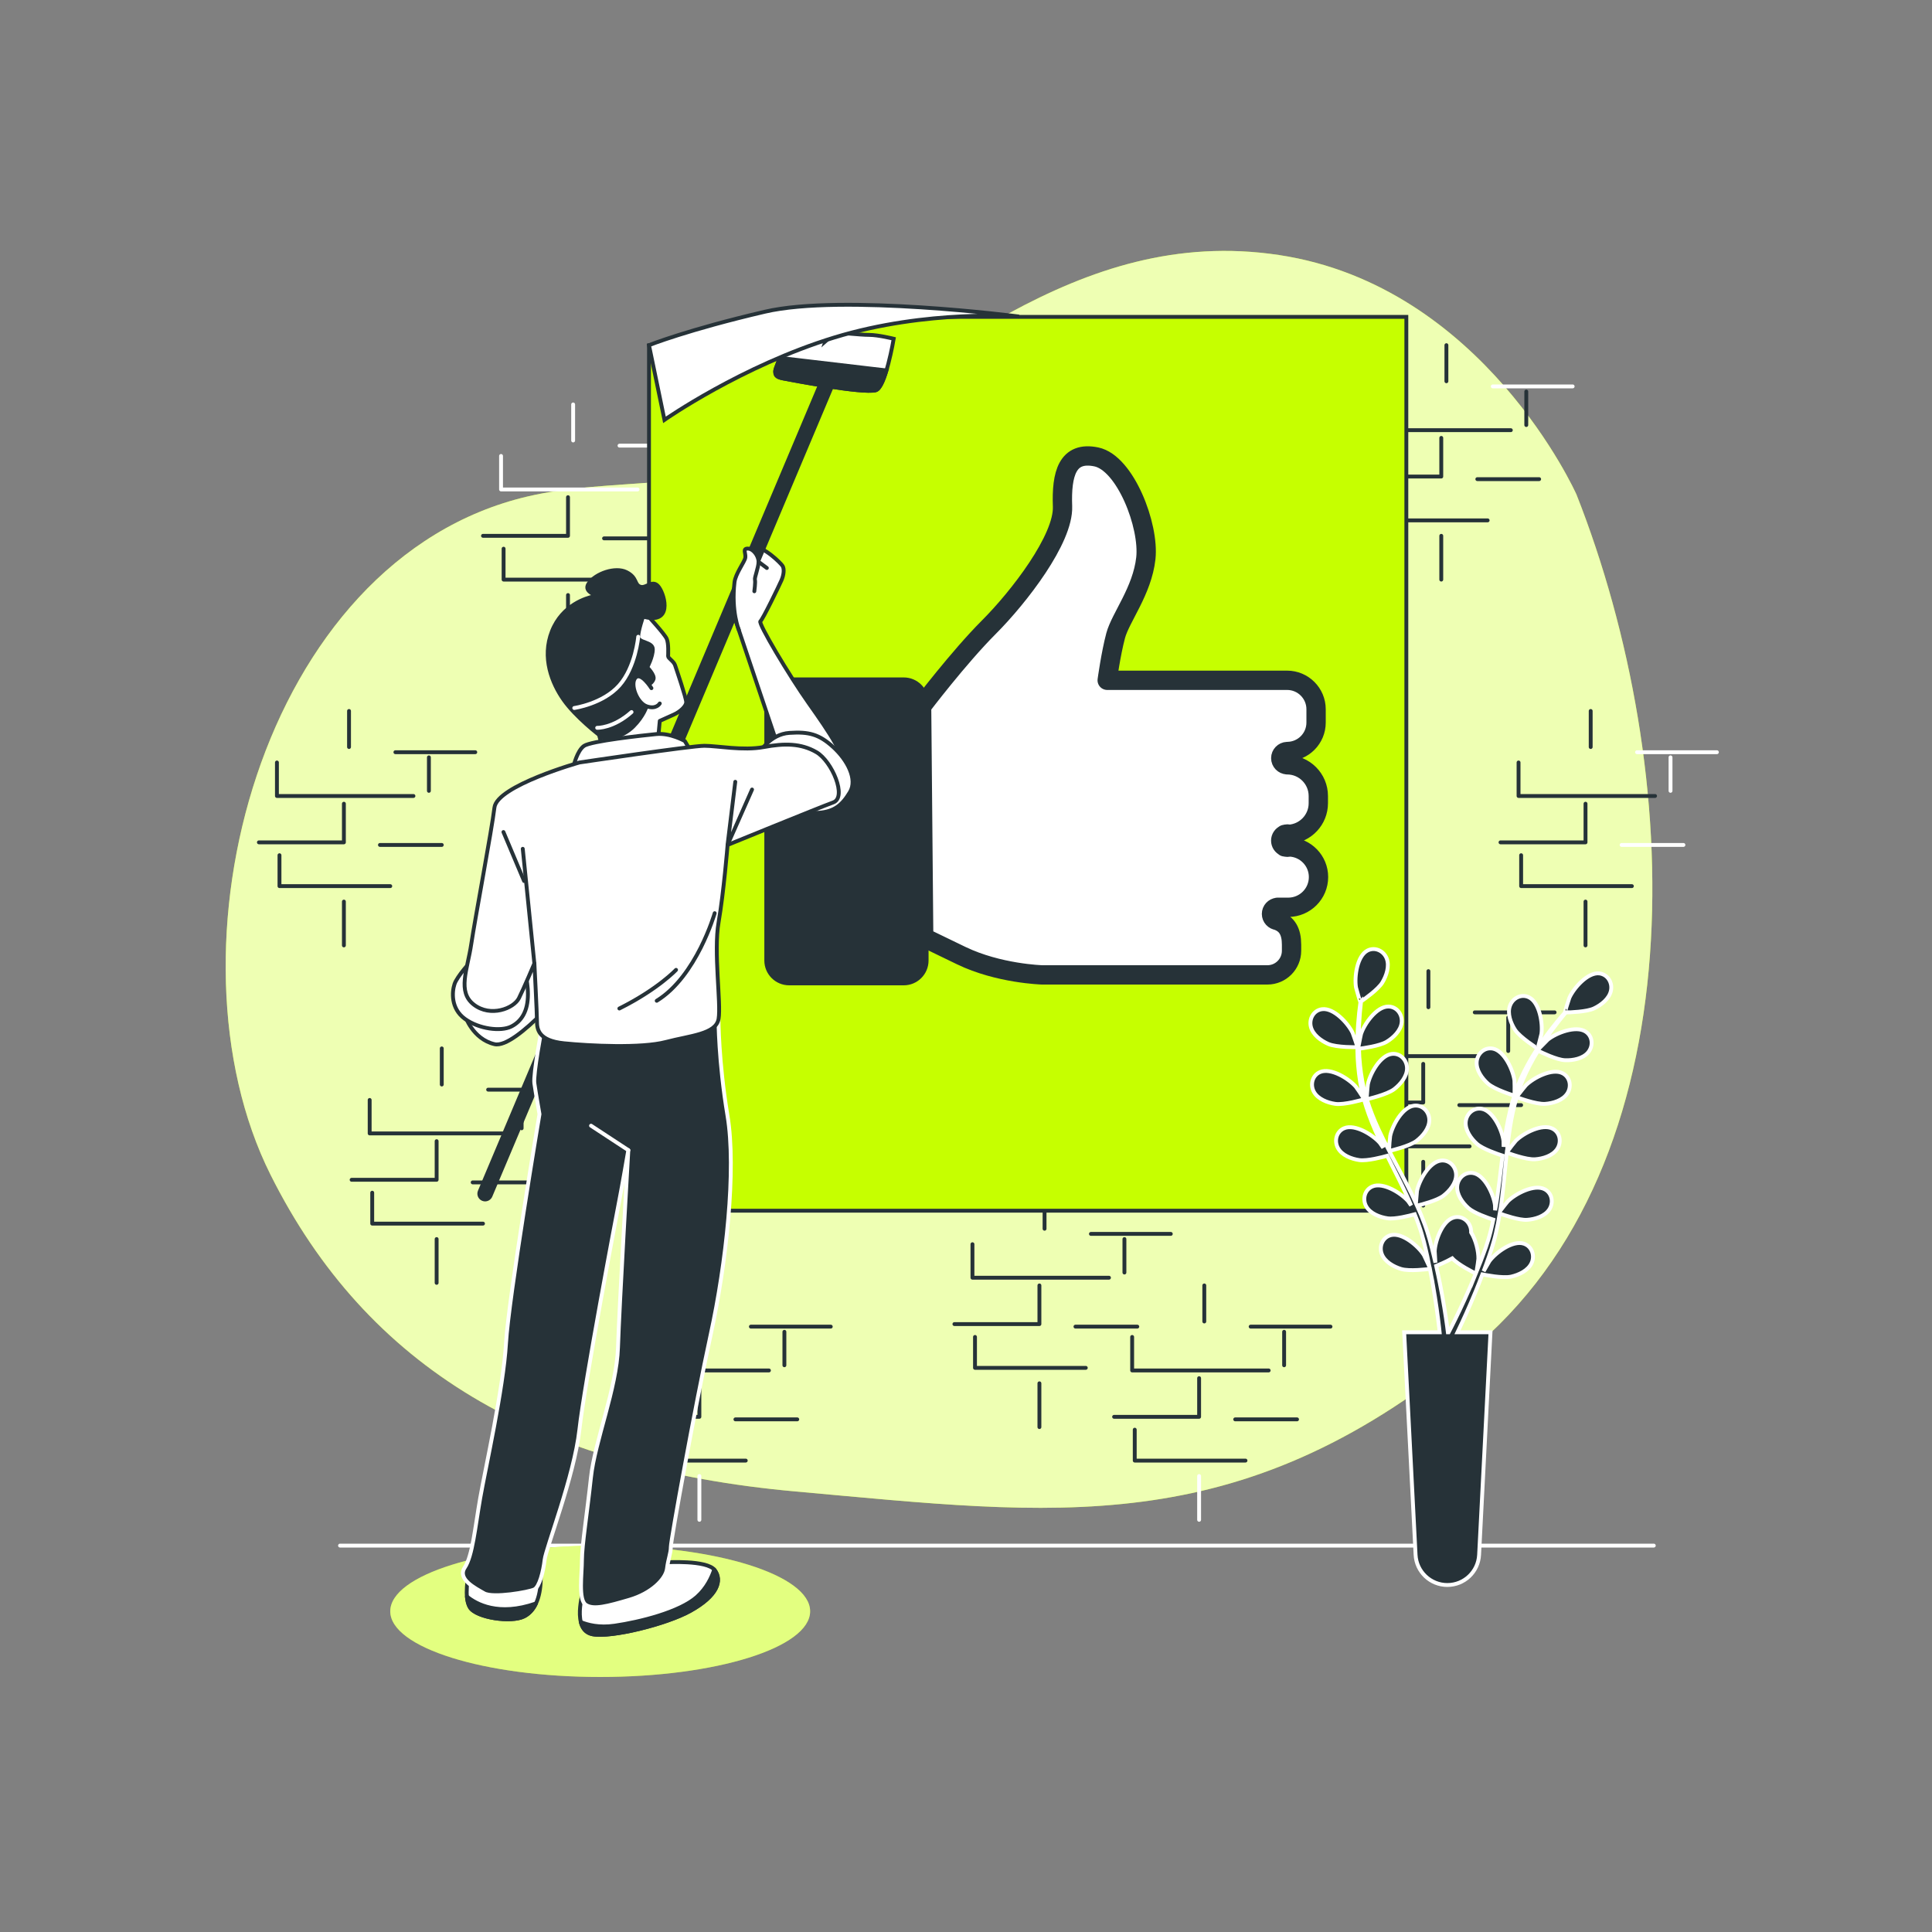 <?xml version="1.0" encoding="utf-8"?>
<!-- Generator: Adobe Illustrator 25.0.0, SVG Export Plug-In . SVG Version: 6.00 Build 0)  -->
<svg version="1.1" xmlns="http://www.w3.org/2000/svg" xmlns:xlink="http://www.w3.org/1999/xlink" x="0px" y="0px"
	 viewBox="0 0 500 500" style="enable-background:new 0 0 500 500;" xml:space="preserve">
<rect x="0" y="0" width="500" height="500" fill="#808080" stroke="none"/>
<g id="Background_Simple">
	<g>
		<path style="fill:#C6FF00;" d="M408,128c0,0-24-54-77-62c-53-8-90,31-129,51c-20.42,10.47-43.75,6.41-65.43,11.48
			C67.24,144.69,41.12,246.24,70,304c25,50,69,76,136,82c67,6,114,13,174-36S436,199,408,128z"/>
		<path style="opacity:0.7;fill:#FFFFFF;" d="M408,128c0,0-24-54-77-62c-53-8-90,31-129,51c-20.42,10.47-43.75,6.41-65.43,11.48
			C67.24,144.69,41.12,246.24,70,304c25,50,69,76,136,82c67,6,114,13,174-36S436,199,408,128z"/>
	</g>
</g>
<g id="Wall">
	<g>
		<polyline style="fill:none;stroke:#263238;stroke-linecap:round;stroke-linejoin:round;stroke-miterlimit:10;" points="
			393,197.33 393,206 428.33,206 		"/>
		<polyline style="fill:none;stroke:#263238;stroke-linecap:round;stroke-linejoin:round;stroke-miterlimit:10;" points="
			410.33,208 410.33,218 388.33,218 		"/>
		<polyline style="fill:none;stroke:#263238;stroke-linecap:round;stroke-linejoin:round;stroke-miterlimit:10;" points="
			393.67,221.33 393.67,229.33 422.33,229.33 		"/>
		
			<line style="fill:none;stroke:#FFFFFF;stroke-linecap:round;stroke-linejoin:round;stroke-miterlimit:10;" x1="419.67" y1="218.67" x2="435.67" y2="218.67"/>
		
			<line style="fill:none;stroke:#263238;stroke-linecap:round;stroke-linejoin:round;stroke-miterlimit:10;" x1="410.33" y1="233.33" x2="410.33" y2="244.67"/>
		
			<line style="fill:none;stroke:#FFFFFF;stroke-linecap:round;stroke-linejoin:round;stroke-miterlimit:10;" x1="432.33" y1="204.67" x2="432.33" y2="196"/>
		
			<line style="fill:none;stroke:#263238;stroke-linecap:round;stroke-linejoin:round;stroke-miterlimit:10;" x1="411.67" y1="193.33" x2="411.67" y2="184"/>
		
			<line style="fill:none;stroke:#FFFFFF;stroke-linecap:round;stroke-linejoin:round;stroke-miterlimit:10;" x1="423.67" y1="194.67" x2="444.33" y2="194.67"/>
		<polyline style="fill:none;stroke:#263238;stroke-linecap:round;stroke-linejoin:round;stroke-miterlimit:10;" points="
			355.67,102.67 355.67,111.33 391,111.33 		"/>
		<polyline style="fill:none;stroke:#263238;stroke-linecap:round;stroke-linejoin:round;stroke-miterlimit:10;" points="
			373,113.33 373,123.33 351,123.33 		"/>
		<polyline style="fill:none;stroke:#263238;stroke-linecap:round;stroke-linejoin:round;stroke-miterlimit:10;" points="
			356.33,126.67 356.33,134.67 385,134.67 		"/>
		
			<line style="fill:none;stroke:#263238;stroke-linecap:round;stroke-linejoin:round;stroke-miterlimit:10;" x1="382.33" y1="124" x2="398.33" y2="124"/>
		
			<line style="fill:none;stroke:#263238;stroke-linecap:round;stroke-linejoin:round;stroke-miterlimit:10;" x1="373" y1="138.67" x2="373" y2="150"/>
		
			<line style="fill:none;stroke:#263238;stroke-linecap:round;stroke-linejoin:round;stroke-miterlimit:10;" x1="395" y1="110" x2="395" y2="101.33"/>
		
			<line style="fill:none;stroke:#263238;stroke-linecap:round;stroke-linejoin:round;stroke-miterlimit:10;" x1="374.33" y1="98.67" x2="374.33" y2="89.33"/>
		
			<line style="fill:none;stroke:#FFFFFF;stroke-linecap:round;stroke-linejoin:round;stroke-miterlimit:10;" x1="386.33" y1="100" x2="407" y2="100"/>
		<polyline style="fill:none;stroke:#263238;stroke-linecap:round;stroke-linejoin:round;stroke-miterlimit:10;" points="
			251.67,322 251.67,330.67 287,330.67 		"/>
		<polyline style="fill:none;stroke:#263238;stroke-linecap:round;stroke-linejoin:round;stroke-miterlimit:10;" points="
			269,332.67 269,342.67 247,342.67 		"/>
		<polyline style="fill:none;stroke:#263238;stroke-linecap:round;stroke-linejoin:round;stroke-miterlimit:10;" points="
			252.33,346 252.33,354 281,354 		"/>
		
			<line style="fill:none;stroke:#263238;stroke-linecap:round;stroke-linejoin:round;stroke-miterlimit:10;" x1="278.33" y1="343.33" x2="294.33" y2="343.33"/>
		
			<line style="fill:none;stroke:#263238;stroke-linecap:round;stroke-linejoin:round;stroke-miterlimit:10;" x1="269" y1="358" x2="269" y2="369.33"/>
		
			<line style="fill:none;stroke:#263238;stroke-linecap:round;stroke-linejoin:round;stroke-miterlimit:10;" x1="291" y1="329.33" x2="291" y2="320.67"/>
		
			<line style="fill:none;stroke:#263238;stroke-linecap:round;stroke-linejoin:round;stroke-miterlimit:10;" x1="270.33" y1="318" x2="270.33" y2="308.67"/>
		
			<line style="fill:none;stroke:#263238;stroke-linecap:round;stroke-linejoin:round;stroke-miterlimit:10;" x1="282.33" y1="319.33" x2="303" y2="319.33"/>
		<polyline style="fill:none;stroke:#263238;stroke-linecap:round;stroke-linejoin:round;stroke-miterlimit:10;" points="
			95.67,284.67 95.67,293.33 131,293.33 		"/>
		<polyline style="fill:none;stroke:#263238;stroke-linecap:round;stroke-linejoin:round;stroke-miterlimit:10;" points="
			113,295.33 113,305.33 91,305.33 		"/>
		<polyline style="fill:none;stroke:#263238;stroke-linecap:round;stroke-linejoin:round;stroke-miterlimit:10;" points="
			96.33,308.67 96.33,316.67 125,316.67 		"/>
		
			<line style="fill:none;stroke:#263238;stroke-linecap:round;stroke-linejoin:round;stroke-miterlimit:10;" x1="122.33" y1="306" x2="138.33" y2="306"/>
		
			<line style="fill:none;stroke:#263238;stroke-linecap:round;stroke-linejoin:round;stroke-miterlimit:10;" x1="113" y1="320.67" x2="113" y2="332"/>
		
			<line style="fill:none;stroke:#263238;stroke-linecap:round;stroke-linejoin:round;stroke-miterlimit:10;" x1="135" y1="292" x2="135" y2="283.33"/>
		
			<line style="fill:none;stroke:#263238;stroke-linecap:round;stroke-linejoin:round;stroke-miterlimit:10;" x1="114.33" y1="280.67" x2="114.33" y2="271.33"/>
		
			<line style="fill:none;stroke:#263238;stroke-linecap:round;stroke-linejoin:round;stroke-miterlimit:10;" x1="126.33" y1="282" x2="147" y2="282"/>
		<polyline style="fill:none;stroke:#263238;stroke-linecap:round;stroke-linejoin:round;stroke-miterlimit:10;" points="293,346 
			293,354.67 328.33,354.67 		"/>
		<polyline style="fill:none;stroke:#263238;stroke-linecap:round;stroke-linejoin:round;stroke-miterlimit:10;" points="
			310.33,356.67 310.33,366.67 288.33,366.67 		"/>
		<polyline style="fill:none;stroke:#263238;stroke-linecap:round;stroke-linejoin:round;stroke-miterlimit:10;" points="
			293.67,370 293.67,378 322.33,378 		"/>
		
			<line style="fill:none;stroke:#263238;stroke-linecap:round;stroke-linejoin:round;stroke-miterlimit:10;" x1="319.67" y1="367.33" x2="335.67" y2="367.33"/>
		
			<line style="fill:none;stroke:#FFFFFF;stroke-linecap:round;stroke-linejoin:round;stroke-miterlimit:10;" x1="310.33" y1="382" x2="310.33" y2="393.33"/>
		
			<line style="fill:none;stroke:#263238;stroke-linecap:round;stroke-linejoin:round;stroke-miterlimit:10;" x1="332.33" y1="353.33" x2="332.33" y2="344.67"/>
		
			<line style="fill:none;stroke:#263238;stroke-linecap:round;stroke-linejoin:round;stroke-miterlimit:10;" x1="311.67" y1="342" x2="311.67" y2="332.67"/>
		
			<line style="fill:none;stroke:#263238;stroke-linecap:round;stroke-linejoin:round;stroke-miterlimit:10;" x1="323.67" y1="343.33" x2="344.33" y2="343.33"/>
		<polyline style="fill:none;stroke:#263238;stroke-linecap:round;stroke-linejoin:round;stroke-miterlimit:10;" points="
			163.67,346 163.67,354.67 199,354.67 		"/>
		<polyline style="fill:none;stroke:#263238;stroke-linecap:round;stroke-linejoin:round;stroke-miterlimit:10;" points="
			181,356.67 181,366.67 159,366.67 		"/>
		<polyline style="fill:none;stroke:#263238;stroke-linecap:round;stroke-linejoin:round;stroke-miterlimit:10;" points="
			164.33,370 164.33,378 193,378 		"/>
		
			<line style="fill:none;stroke:#263238;stroke-linecap:round;stroke-linejoin:round;stroke-miterlimit:10;" x1="190.33" y1="367.33" x2="206.33" y2="367.33"/>
		
			<line style="fill:none;stroke:#FFFFFF;stroke-linecap:round;stroke-linejoin:round;stroke-miterlimit:10;" x1="181" y1="382" x2="181" y2="393.33"/>
		
			<line style="fill:none;stroke:#263238;stroke-linecap:round;stroke-linejoin:round;stroke-miterlimit:10;" x1="203" y1="353.33" x2="203" y2="344.67"/>
		
			<line style="fill:none;stroke:#263238;stroke-linecap:round;stroke-linejoin:round;stroke-miterlimit:10;" x1="182.33" y1="342" x2="182.33" y2="332.67"/>
		
			<line style="fill:none;stroke:#263238;stroke-linecap:round;stroke-linejoin:round;stroke-miterlimit:10;" x1="194.33" y1="343.33" x2="215" y2="343.33"/>
		<polyline style="fill:none;stroke:#263238;stroke-linecap:round;stroke-linejoin:round;stroke-miterlimit:10;" points="
			71.67,197.33 71.67,206 107,206 		"/>
		<polyline style="fill:none;stroke:#263238;stroke-linecap:round;stroke-linejoin:round;stroke-miterlimit:10;" points="89,208 
			89,218 67,218 		"/>
		<polyline style="fill:none;stroke:#263238;stroke-linecap:round;stroke-linejoin:round;stroke-miterlimit:10;" points="
			72.33,221.33 72.33,229.33 101,229.33 		"/>
		
			<line style="fill:none;stroke:#263238;stroke-linecap:round;stroke-linejoin:round;stroke-miterlimit:10;" x1="98.33" y1="218.67" x2="114.33" y2="218.67"/>
		
			<line style="fill:none;stroke:#263238;stroke-linecap:round;stroke-linejoin:round;stroke-miterlimit:10;" x1="89" y1="233.33" x2="89" y2="244.67"/>
		
			<line style="fill:none;stroke:#263238;stroke-linecap:round;stroke-linejoin:round;stroke-miterlimit:10;" x1="111" y1="204.67" x2="111" y2="196"/>
		
			<line style="fill:none;stroke:#263238;stroke-linecap:round;stroke-linejoin:round;stroke-miterlimit:10;" x1="90.33" y1="193.33" x2="90.33" y2="184"/>
		
			<line style="fill:none;stroke:#263238;stroke-linecap:round;stroke-linejoin:round;stroke-miterlimit:10;" x1="102.33" y1="194.67" x2="123" y2="194.67"/>
		<polyline style="fill:none;stroke:#FFFFFF;stroke-linecap:round;stroke-linejoin:round;stroke-miterlimit:10;" points="
			129.67,118 129.67,126.67 165,126.67 		"/>
		<polyline style="fill:none;stroke:#263238;stroke-linecap:round;stroke-linejoin:round;stroke-miterlimit:10;" points="
			147,128.67 147,138.67 125,138.67 		"/>
		<polyline style="fill:none;stroke:#263238;stroke-linecap:round;stroke-linejoin:round;stroke-miterlimit:10;" points="
			130.33,142 130.33,150 159,150 		"/>
		
			<line style="fill:none;stroke:#263238;stroke-linecap:round;stroke-linejoin:round;stroke-miterlimit:10;" x1="156.33" y1="139.33" x2="172.33" y2="139.33"/>
		
			<line style="fill:none;stroke:#263238;stroke-linecap:round;stroke-linejoin:round;stroke-miterlimit:10;" x1="147" y1="154" x2="147" y2="165.33"/>
		
			<line style="fill:none;stroke:#263238;stroke-linecap:round;stroke-linejoin:round;stroke-miterlimit:10;" x1="169" y1="125.33" x2="169" y2="116.67"/>
		
			<line style="fill:none;stroke:#FFFFFF;stroke-linecap:round;stroke-linejoin:round;stroke-miterlimit:10;" x1="148.33" y1="114" x2="148.33" y2="104.67"/>
		
			<line style="fill:none;stroke:#FFFFFF;stroke-linecap:round;stroke-linejoin:round;stroke-miterlimit:10;" x1="160.33" y1="115.33" x2="181" y2="115.33"/>
		<polyline style="fill:none;stroke:#263238;stroke-linecap:round;stroke-linejoin:round;stroke-miterlimit:10;" points="
			351,264.67 351,273.33 386.33,273.33 		"/>
		<polyline style="fill:none;stroke:#263238;stroke-linecap:round;stroke-linejoin:round;stroke-miterlimit:10;" points="
			368.33,275.33 368.33,285.33 346.33,285.33 		"/>
		<polyline style="fill:none;stroke:#263238;stroke-linecap:round;stroke-linejoin:round;stroke-miterlimit:10;" points="
			351.67,288.67 351.67,296.67 380.33,296.67 		"/>
		
			<line style="fill:none;stroke:#263238;stroke-linecap:round;stroke-linejoin:round;stroke-miterlimit:10;" x1="377.67" y1="286" x2="393.67" y2="286"/>
		
			<line style="fill:none;stroke:#263238;stroke-linecap:round;stroke-linejoin:round;stroke-miterlimit:10;" x1="368.33" y1="300.67" x2="368.33" y2="312"/>
		
			<line style="fill:none;stroke:#263238;stroke-linecap:round;stroke-linejoin:round;stroke-miterlimit:10;" x1="390.33" y1="272" x2="390.33" y2="263.33"/>
		
			<line style="fill:none;stroke:#263238;stroke-linecap:round;stroke-linejoin:round;stroke-miterlimit:10;" x1="369.67" y1="260.67" x2="369.67" y2="251.33"/>
		
			<line style="fill:none;stroke:#263238;stroke-linecap:round;stroke-linejoin:round;stroke-miterlimit:10;" x1="381.67" y1="262" x2="402.33" y2="262"/>
		
			<line style="fill:none;stroke:#FFFFFF;stroke-linecap:round;stroke-linejoin:round;stroke-miterlimit:10;" x1="88" y1="400" x2="428" y2="400"/>
	</g>
</g>
<g id="Shadow">
	<g>
		<ellipse style="fill:#C6FF00;" cx="155.33" cy="417" rx="54.33" ry="17"/>
		<ellipse style="opacity:0.5;fill:#FFFFFF;" cx="155.33" cy="417" rx="54.33" ry="17"/>
	</g>
</g>
<g id="Character">
	<g>
		<polygon style="fill:#C6FF00;stroke:#263238;stroke-miterlimit:10;" points="167.96,89.33 167.96,313.33 363.96,313.33 363.96,82 
			213.29,82 		"/>
		<path style="fill:#FFFFFF;stroke:#263238;stroke-width:5;stroke-linecap:round;stroke-linejoin:round;stroke-miterlimit:10;" d="
			M341.23,226.98c0-4.22-3.35-7.65-7.53-7.8c-0.16,0.05-0.34,0.09-0.52,0.09c-0.2,0-0.39-0.04-0.57-0.1h-0.14v-0.05
			c-0.6-0.27-1.02-0.87-1.02-1.57c0-0.7,0.42-1.3,1.02-1.57v-0.03h0.09c0.19-0.07,0.4-0.12,0.62-0.12c0.18,0,0.36,0.04,0.52,0.09
			c4.18-0.31,7.48-3.79,7.48-8.05v-1.86c0-4.46-3.62-8.08-8.08-8.08v-0.01c-0.91-0.04-1.64-0.79-1.64-1.71s0.73-1.67,1.64-1.71v0
			c0.01,0,0.01,0,0.02,0c0.02,0,0.04-0.01,0.06-0.01c0.01,0,0.01,0,0.02,0c4.1-0.05,7.4-3.39,7.4-7.49v-3.44
			c0-4.14-3.36-7.5-7.5-7.5h-46.56c0,0,0.94-6.87,2.19-11.56c1.25-4.69,6.87-11.56,7.81-20c0.94-8.44-5.31-24.68-12.81-26.25
			c-7.5-1.56-9.06,4.37-8.75,12.81c0.31,8.44-11.25,23.43-19.06,31.25s-17.41,20.48-17.41,20.48l0.54,59.82c0,0,0,0,9.69,4.69
			c9.69,4.69,20.93,5,20.93,5H328c3.45,0,6.25-2.8,6.25-6.25v-1.56c0-3.45-1.19-5.37-3.65-6.25v-0.02c-0.86-0.09-1.54-0.81-1.54-1.7
			c0-0.89,0.68-1.61,1.54-1.7v-0.01h0.12c0.02,0,0.04-0.01,0.07-0.01c0.02,0,0.04,0.01,0.07,0.01h2.56
			C337.73,234.79,341.23,231.3,341.23,226.98z"/>
		<g>
			<path style="fill:#263238;" d="M233.89,255h-29.66c-3.54,0-6.42-2.87-6.42-6.42v-66.84c0-3.54,2.87-6.42,6.42-6.42h29.66
				c3.54,0,6.42,2.87,6.42,6.42v66.84C240.31,252.13,237.43,255,233.89,255z"/>
		</g>
		<path style="fill:#FFFFFF;stroke:#263238;stroke-linecap:round;stroke-linejoin:round;stroke-miterlimit:10;" d="M200.96,192
			l-10.67-31.67c0,0-1-4-1-5.33s5.31-8.99,5.31-8.99s-1.24-3.58,0.78-4.2c2.02-0.62,6.69,3.89,7.16,4.67
			c0.47,0.78,0.31,2.33-0.31,3.73c-0.62,1.4-4.82,10.11-5.45,10.58c-0.62,0.47,7.31,13.85,12.6,21.32
			c5.29,7.47,9.96,14.31,8.87,17.27c-1.09,2.96-6.07,0.62-9.8-1.09c-3.73-1.71-7.47-5.6-7.47-5.6L200.96,192z"/>
		
			<line style="fill:none;stroke:#263238;stroke-linecap:round;stroke-linejoin:round;stroke-miterlimit:10;" x1="196.31" y1="145.39" x2="198.46" y2="147"/>
		<path style="fill:#FFFFFF;stroke:#263238;stroke-linecap:round;stroke-linejoin:round;stroke-miterlimit:10;" d="M120.35,262.87
			c0,0,1.95,6.03,7.62,7.36c5.67,1.33,20.66-17.23,20.66-17.23l0.67-5.67L126.63,250C126.63,250,119.35,254.2,120.35,262.87z"/>
		<path style="fill:#FFFFFF;stroke:#263238;stroke-miterlimit:10;" d="M205.29,84.67c0,0-4.67,10.33-4.67,11.33s0.12,1.58,2.09,1.95
			c2.07,0.39,20.44,3.93,23.91,3.05c2.54-0.65,4.67-13.33,4.67-13.33s-4-1-6.33-1c-2.33,0-8.67-0.67-8.67-0.67l-2.67,2.33l1-3
			l-4-0.67l-1,2.33l-0.67-2.67L205.29,84.67z"/>
		<path style="fill:#263238;stroke:#263238;stroke-miterlimit:10;" d="M226.63,101c1.04-0.26,2.01-2.53,2.79-5.13l-27.58-3.24
			c-0.69,1.67-1.21,3.04-1.21,3.37c0,1,0.12,1.58,2.09,1.95C204.79,98.34,223.15,101.89,226.63,101z"/>
		<g>
			<path style="fill:#263238;stroke:#263238;stroke-miterlimit:10;" d="M125.54,310.42c-0.19,0-0.39-0.04-0.58-0.12
				c-0.76-0.32-1.12-1.2-0.8-1.96l89-211c0.32-0.76,1.2-1.12,1.97-0.8c0.76,0.32,1.12,1.2,0.8,1.97l-89,211
				C126.68,310.07,126.13,310.42,125.54,310.42z"/>
		</g>
		<path style="fill:#FFFFFF;stroke:#263238;stroke-linecap:round;stroke-linejoin:round;stroke-miterlimit:10;" d="M191.21,163
			c0,0-2-4.75-1.12-12.32c0.26-2.25,2.65-5.29,2.8-6.38c0.16-1.09-0.78-2.33,0.62-2.33s2.8,1.87,2.8,3.42
			c0,1.56-1.09,4.05-0.93,4.67c0.16,0.62-0.16,2.96-0.16,2.96"/>
		<path style="fill:#FFFFFF;stroke:#263238;stroke-linecap:round;stroke-linejoin:round;stroke-miterlimit:10;" d="M167.51,159.21
			c0,0,4.5,4.86,5.04,6.12c0.54,1.26,0.36,3.96,0.36,4.5s1.44,1.26,1.8,2.34c0.36,1.08,2.88,8.46,2.88,9.54
			c0,1.08-1.62,2.52-3.24,3.24c-1.62,0.72-3.6,1.62-3.6,1.62l-0.54,5.76l-14.04,2.16l-1.62-6.12c0,0,4.5-1.26,5.04-5.22
			c0.54-3.96-5.58-9.54-4.14-15.83C156.89,161.01,163.37,157.77,167.51,159.21z"/>
		<g>
			<path style="fill:#263238;stroke:#263238;stroke-linecap:round;stroke-linejoin:round;stroke-miterlimit:10;" d="M166.43,159.57
				c0,0-1.26,3.6-1.26,5.22c0,1.62,3.78,1.26,3.78,3.24c0,1.98-1.44,4.68-1.44,4.68s1.98,1.98,1.62,3.06
				c-0.36,1.08-1.98,2.16-2.52,0.9c-0.54-1.26-2.88-0.72-1.98,1.8c0.9,2.52,2.7,4.32,2.7,4.32s-0.72,2.52-3.42,5.22
				c-2.7,2.7-6.84,3.6-7.92,2.88c-1.08-0.72-7.02-5.4-10.08-9.72c-3.06-4.32-5.76-10.98-3.06-17.81c2.7-6.84,9-8.64,10.8-9
				c1.8-0.36-3.06-0.9-1.26-3.42c1.8-2.52,6.84-4.32,9.72-2.88c2.88,1.44,1.98,3.24,3.6,3.78c1.62,0.54,3.24-2.16,4.86,0.18
				C172.19,154.35,173.99,161.73,166.43,159.57z"/>
			<path style="fill:none;stroke:#FFFFFF;stroke-linecap:round;stroke-linejoin:round;stroke-miterlimit:10;" d="M165.17,164.79
				c0,0-0.67,7.84-4.9,12.61c-4.24,4.77-11.65,5.83-11.65,5.83"/>
			<path style="fill:none;stroke:#FFFFFF;stroke-linecap:round;stroke-linejoin:round;stroke-miterlimit:10;" d="M154.55,188.36
				c0,0,4.12,0.16,8.89-4.08"/>
		</g>
		<path style="fill:#FFFFFF;stroke:#263238;stroke-linecap:round;stroke-linejoin:round;stroke-miterlimit:10;" d="M168.59,178.1
			c0,0-2.7-4.32-4.14-2.7c-1.44,1.62,0.36,6.48,2.88,7.38c2.52,0.9,3.42-0.72,3.42-0.72"/>
		<path style="fill:#FFFFFF;stroke:#263238;stroke-linecap:round;stroke-linejoin:round;stroke-miterlimit:10;" d="M148.44,198.26
			c0,0,0.9-3.96,2.7-5.22c1.8-1.26,15.12-2.7,18.71-3.06c3.6-0.36,7.38,1.8,7.38,1.8l1.8,3.06L148.44,198.26z"/>
		<path style="fill:#FFFFFF;stroke:#263238;stroke-linecap:round;stroke-linejoin:round;stroke-miterlimit:10;" d="M121.96,248.67
			c0,0-3.67,4-4.33,6c-0.67,2-1,6.33,2.67,9c3.67,2.67,9.33,3.33,12,2c2.67-1.33,4.33-4,4.33-8.33c0-4.33-1.33-7-1.33-7
			S126.63,245,121.96,248.67z"/>
		<path style="fill:#FFFFFF;stroke:#263238;stroke-linecap:round;stroke-linejoin:round;stroke-miterlimit:10;" d="M196.63,194.67
			c0,0,2.67-4.67,7.67-5c5-0.33,7.67,0.33,11.33,3.67c3.67,3.33,6.33,8.33,4.33,11.67s-4,5-8,5.33c-4,0.33-8-4.33-8-4.33
			L196.63,194.67z"/>
		<path style="fill:#FFFFFF;stroke:#263238;stroke-linecap:round;stroke-linejoin:round;stroke-miterlimit:10;" d="M172.29,404.33
			c0,0,10.67-0.67,12.67,2c2,2.67,0.83,6.6-6.32,10.57c-6.24,3.46-20.49,6.97-25.27,6.04c-5.6-1.09-2.4-11.28-2.4-11.28
			S166.29,412.33,172.29,404.33z"/>
		<path style="fill:#263238;stroke:#263238;stroke-linecap:round;stroke-linejoin:round;stroke-miterlimit:10;" d="M184.84,406.2
			c-0.65,2.01-1.95,4.81-4.46,7.05c-4.45,3.97-14.78,6.52-21.3,7.47c-4.07,0.6-7.09-0.23-8.78-0.94c0.39,1.56,1.28,2.82,3.05,3.17
			c4.79,0.93,19.04-2.58,25.27-6.04c7.15-3.97,8.32-7.9,6.32-10.57C184.93,406.29,184.88,406.24,184.84,406.2z"/>
		<path style="fill:#FFFFFF;stroke:#263238;stroke-linecap:round;stroke-linejoin:round;stroke-miterlimit:10;" d="M121.29,407.33
			c0,0-1.33,6,0.33,8.67c1.67,2.67,10.67,4,14,2.33c3.33-1.67,4.33-6,4.33-10S134.29,412.67,121.29,407.33z"/>
		<path style="fill:#263238;stroke:#263238;stroke-linecap:round;stroke-linejoin:round;stroke-miterlimit:10;" d="M120.84,413.18
			c0.09,1.07,0.32,2.08,0.78,2.82c1.67,2.67,10.67,4,14,2.33c1.42-0.71,2.42-1.91,3.09-3.36
			C128.97,418.39,123.18,415.1,120.84,413.18z"/>
		<g>
			<path style="fill:#263238;stroke:#FFFFFF;stroke-linecap:round;stroke-linejoin:round;stroke-miterlimit:10;" d="M140.29,265.67
				c0,0-2.33,12.33-2,14.67c0.33,2.33,1.33,8,1.33,8s-8,47.67-8.67,59.33c-0.67,11.67-5.33,32.33-6.67,40c-1.33,7.67-2,15-4,18
				s2.67,5.33,5,6.67c2.33,1.33,11.67-0.33,13-1c1.33-0.67,2.33-4.67,2.67-7.67s7.67-21.67,9-33.67s9.67-56,10.33-59.33
				c0.67-3.33,2.33-13,2.33-13s-2.33,40.33-2.67,51c-0.33,10.67-6,24.33-7,33.67c-1,9.33-2.33,17.67-2.33,21.33
				c0,3.67-1,10.33,1,11.67c2,1.33,5.67,0.33,11.33-1.33s9.33-5.33,9.67-8c0.33-2.67,1-4,1-5.67c0-1.67,6.33-36.67,10.33-55
				c4-18.33,6.67-42.67,4.33-56.67c-2.33-14-2.33-25-2.33-25S155.29,272,140.29,265.67z"/>
			
				<line style="fill:none;stroke:#FFFFFF;stroke-linecap:round;stroke-linejoin:round;stroke-miterlimit:10;" x1="162.63" y1="297.67" x2="152.96" y2="291.33"/>
		</g>
		<g>
			<path style="fill:#FFFFFF;stroke:#263238;stroke-linecap:round;stroke-linejoin:round;stroke-miterlimit:10;" d="M149.96,197.33
				c0,0-21.33,6-22,11.67s-5,28.67-6,35.33c-1,6.67-3.67,12.33,0.67,15.67c4.33,3.33,10.33,1,11.67-1.67c1.33-2.67,4-9,4-9
				s0.67,13,0.67,15s0.33,5,7,5.67s20,1.33,26.33-0.33c6.33-1.67,13-2,13.67-6s-1.33-17.33,0-25c1.33-7.67,2.33-20,2.33-20
				s23.67-9.67,27.33-11c3.67-1.33-0.33-10.67-4.33-13c-4-2.33-8.33-2.33-13.67-1.33c-5.33,1-12-0.33-15.33-0.33
				C178.96,193,149.96,197.33,149.96,197.33z"/>
			<polyline style="fill:none;stroke:#263238;stroke-linecap:round;stroke-linejoin:round;stroke-miterlimit:10;" points="
				190.29,202.33 188.29,218.67 194.63,204.33 			"/>
			
				<line style="fill:none;stroke:#263238;stroke-linecap:round;stroke-linejoin:round;stroke-miterlimit:10;" x1="138.29" y1="249.33" x2="135.29" y2="219.67"/>
			
				<line style="fill:none;stroke:#263238;stroke-linecap:round;stroke-linejoin:round;stroke-miterlimit:10;" x1="135.63" y1="228" x2="130.29" y2="215.33"/>
			<path style="fill:none;stroke:#263238;stroke-linecap:round;stroke-linejoin:round;stroke-miterlimit:10;" d="M184.96,236.33
				c0,0-4.67,16.33-15,22.67"/>
			<path style="fill:none;stroke:#263238;stroke-linecap:round;stroke-linejoin:round;stroke-miterlimit:10;" d="M174.96,251
				c0,0-4.67,5-14.67,10"/>
		</g>
		<path style="fill:#FFFFFF;stroke:#263238;stroke-miterlimit:10;" d="M167.96,89.33l4,19.33c0,0,20-14,44-21.33
			c24-7.33,47.76-5.41,47.76-5.41s-45.76-5.92-65.76-1.25C177.96,85.33,167.96,89.33,167.96,89.33z"/>
	</g>
</g>
<g id="Plants">
	<path style="fill:#263238;stroke:#FFFFFF;stroke-miterlimit:10;" d="M339.24,265.7c-0.49-2.05,0.72-4.23,2.9-4.52
		c3.02-0.41,6.74,3.65,7.91,6.11c0.1,0.21,1.31,3.72,1.25,3.72c0,0-5.36,0.12-7.55-0.84C341.89,269.35,339.74,267.8,339.24,265.7z
		 M416.91,256.39c-0.45,2.11-2.55,3.72-4.39,4.59c-1.89,0.89-6.2,1.02-7.28,1.04c-0.58,0.69-1.2,1.43-1.86,2.27
		c-1.15,1.48-2.44,3.16-3.71,5.08c-0.34,0.51-0.69,1.08-1.03,1.62c0.77-0.79,1.85-1.86,1.96-1.95c2.13-1.7,7.24-3.73,9.79-2.04
		c1.83,1.22,1.97,3.71,0.63,5.34c-1.37,1.66-3.98,2.13-6.01,2.04c-2.12-0.08-6.1-2.02-6.97-2.45c-0.75,1.21-1.49,2.47-2.18,3.82
		c-1.2,2.34-2.36,4.9-3.2,7.65c0.09,0.04,0.07,0.04,0.15,0.08c0.62-0.82,1.97-2.5,2.1-2.62c1.93-1.92,6.79-4.5,9.5-3.1
		c1.95,1.01,2.36,3.47,1.21,5.23c-1.18,1.8-3.72,2.55-5.75,2.69c-2.34,0.16-7.18-1.66-7.36-1.73c-0.75,2.58-1.33,5.28-1.76,8.06
		c-0.31,2.01-0.55,4.06-0.77,6.13c0.42-0.58,2.19-2.79,2.33-2.94c1.93-1.92,6.79-4.5,9.5-3.1c1.95,1.01,2.36,3.47,1.21,5.23
		c-1.18,1.8-3.72,2.55-5.75,2.69c-2.28,0.16-6.93-1.57-7.32-1.72c-0.1,0.94-0.2,1.87-0.29,2.81c-0.3,3.06-0.58,6.14-0.96,9.16
		c-0.13,1.05-0.3,2.08-0.46,3.11c0.66-0.86,1.89-2.39,2.01-2.51c1.93-1.92,6.79-4.5,9.5-3.1c1.95,1.01,2.36,3.47,1.21,5.23
		c-1.18,1.8-3.72,2.55-5.75,2.69c-2.04,0.14-5.97-1.23-7.08-1.63c-0.28,1.71-0.6,3.4-0.99,5.06c-0.18,0.71-0.33,1.44-0.54,2.11
		c-0.2,0.68-0.4,1.35-0.6,2.02c-0.46,1.36-0.88,2.63-1.35,3.89c-0.23,0.64-0.46,1.23-0.69,1.85c0.54-0.97,1.42-2.49,1.51-2.62
		c1.62-2.19,6.03-5.48,8.92-4.5c2.08,0.7,2.86,3.07,1.99,4.99c-0.89,1.96-3.29,3.08-5.28,3.53c-2.19,0.49-6.88-0.46-7.46-0.58
		c-0.57,1.51-1.14,2.97-1.7,4.33c-1.76,4.3-3.39,7.81-4.56,10.26c-0.07,0.14-0.13,0.26-0.19,0.39h8.55l-2.95,57.6
		c-0.22,4.38-3.84,7.81-8.22,7.81l0,0c-4.38,0-8-3.43-8.22-7.81l-2.95-57.6h9.18c-0.04-0.4-0.09-0.82-0.14-1.29
		c-0.31-2.66-0.8-6.47-1.6-11c-0.23-1.31-0.49-2.69-0.77-4.11c-0.59,0.08-5.34,0.68-7.48,0.02c-1.95-0.6-4.26-1.89-5-3.92
		c-0.72-1.98,0.23-4.28,2.36-4.83c2.96-0.75,7.11,2.85,8.56,5.16c0.09,0.15,0.99,2.02,1.43,2.98c-0.17-0.86-0.35-1.71-0.54-2.59
		c-0.27-1.28-0.6-2.62-0.92-3.93c-0.19-0.67-0.38-1.35-0.57-2.03c-0.18-0.69-0.43-1.33-0.65-2.01c-0.34-0.99-0.73-1.99-1.13-2.99
		c-1.29,0.36-5.08,1.34-7.03,1.05c-2.01-0.29-4.5-1.23-5.53-3.11c-1.02-1.85-0.42-4.27,1.6-5.13c2.81-1.19,7.46,1.74,9.25,3.8
		c0.06,0.07,0.39,0.54,0.78,1.11c-0.41-0.96-0.83-1.93-1.28-2.89c-1.28-2.73-2.68-5.48-4.06-8.23c-0.29-0.57-0.57-1.15-0.85-1.73
		c-1.08,0.31-5.18,1.4-7.22,1.11c-2.01-0.29-4.5-1.23-5.53-3.11c-1.02-1.85-0.42-4.27,1.6-5.13c2.81-1.19,7.46,1.74,9.25,3.8
		c0.06,0.07,0.46,0.64,0.89,1.28c-0.73-1.51-1.44-3.02-2.1-4.54c-1.15-2.66-2.14-5.34-2.9-8.02c-0.38,0.11-5.16,1.5-7.43,1.17
		c-2.01-0.29-4.5-1.23-5.53-3.11c-1.02-1.85-0.42-4.27,1.6-5.13c2.81-1.19,7.46,1.74,9.25,3.8c0.13,0.15,1.54,2.21,2.02,2.96
		c-0.01-0.03-0.02-0.06-0.03-0.1c-0.77-2.82-1.15-5.6-1.39-8.26c-0.24-2.65-0.24-5.17-0.18-7.48c0.05-2.32,0.25-4.43,0.43-6.3
		c0.11-1.01,0.23-1.94,0.35-2.8c-0.01,0.01-0.05,0.04-0.05,0.04c-0.05,0.03-1.07-3.53-1.11-3.76c-0.45-2.69,0.26-8.14,2.97-9.54
		c1.95-1.01,4.2,0.08,4.97,2.04c0.79,2-0.08,4.51-1.13,6.25c-1.09,1.78-4.61,4.27-5.5,4.88c-0.11,0.9-0.21,1.86-0.3,2.92
		c-0.14,1.87-0.29,3.98-0.29,6.29c0,0.61,0.02,1.28,0.03,1.92c0.21-1.08,0.51-2.57,0.56-2.71c0.84-2.59,3.99-7.1,7.04-7.1
		c2.2,0,3.69,2,3.47,4.1c-0.22,2.14-2.15,3.97-3.89,5.02c-1.82,1.1-6.2,1.68-7.16,1.8c0.04,1.42,0.12,2.88,0.29,4.39
		c0.29,2.62,0.73,5.39,1.55,8.15c0.1-0.01,0.08-0.01,0.17-0.02c0.07-1.02,0.27-3.17,0.3-3.35c0.55-2.67,3.18-7.5,6.22-7.83
		c2.18-0.24,3.88,1.59,3.9,3.7c0.02,2.15-1.7,4.18-3.31,5.42c-1.86,1.43-6.9,2.57-7.09,2.62c0.79,2.56,1.8,5.14,2.98,7.69
		c0.85,1.85,1.78,3.69,2.74,5.53c0.03-0.72,0.28-3.54,0.33-3.74c0.55-2.67,3.18-7.5,6.22-7.83c2.19-0.24,3.88,1.59,3.9,3.7
		c0.02,2.15-1.7,4.18-3.31,5.42c-1.82,1.39-6.64,2.51-7.05,2.61c0.43,0.83,0.86,1.67,1.31,2.5c1.44,2.72,2.9,5.44,4.25,8.17
		c0.47,0.95,0.9,1.89,1.33,2.84c0.08-1.08,0.26-3.04,0.29-3.2c0.55-2.67,3.18-7.5,6.22-7.83c2.19-0.24,3.88,1.59,3.9,3.7
		c0.02,2.15-1.7,4.18-3.31,5.42c-1.62,1.24-5.66,2.27-6.8,2.55c0.71,1.58,1.38,3.17,1.96,4.77c0.24,0.69,0.52,1.38,0.71,2.06
		c0.21,0.68,0.41,1.35,0.61,2.02c0.37,1.39,0.71,2.68,1.02,3.99c0.16,0.66,0.3,1.28,0.45,1.92c-0.08-1.1-0.19-2.86-0.18-3.02
		c0.14-2.72,2.01-7.9,4.96-8.68c2.12-0.57,4.08,0.98,4.41,3.06c0.04,0.26,0.06,0.53,0.05,0.8c1.28,2.07,1.92,5.01,1.88,6.82
		c0,0.17-0.28,2.23-0.45,3.28c0.33-0.81,0.65-1.61,0.98-2.46c0.48-1.22,0.94-2.52,1.4-3.78c0.21-0.66,0.43-1.33,0.65-2.01
		c0.23-0.68,0.37-1.35,0.57-2.04c0.26-1.01,0.48-2.06,0.71-3.11c-1.27-0.41-4.97-1.69-6.44-3c-1.52-1.36-3.07-3.5-2.9-5.65
		c0.17-2.1,2-3.8,4.16-3.4c3,0.55,5.26,5.57,5.61,8.27c0.01,0.09,0.03,0.67,0.04,1.35c0.19-1.03,0.38-2.06,0.53-3.12
		c0.44-2.99,0.79-6.04,1.15-9.11c0.08-0.64,0.16-1.27,0.24-1.91c-1.07-0.34-5.09-1.68-6.63-3.06c-1.52-1.36-3.07-3.5-2.9-5.65
		c0.17-2.1,2-3.79,4.16-3.4c3,0.55,5.26,5.57,5.61,8.27c0.01,0.1,0.03,0.79,0.04,1.56c0.22-1.66,0.46-3.31,0.76-4.95
		c0.51-2.86,1.16-5.64,2.01-8.29c-0.38-0.12-5.13-1.6-6.84-3.13c-1.52-1.36-3.07-3.5-2.9-5.65c0.17-2.1,2-3.79,4.16-3.4
		c3,0.55,5.26,5.57,5.61,8.27c0.02,0.19,0.06,2.69,0.05,3.59c0.01-0.03,0.02-0.07,0.03-0.1c0.91-2.77,2.13-5.3,3.4-7.65
		c1.26-2.34,2.65-4.44,3.98-6.34c1.32-1.9,2.65-3.56,3.84-5.02c0.65-0.78,1.26-1.49,1.83-2.14c-0.01,0-0.06,0-0.06,0
		c-0.06,0,1.06-3.53,1.15-3.75c1.11-2.49,4.71-6.65,7.75-6.32C416.08,252.18,417.35,254.32,416.91,256.39z M381.93,329.58
		c-0.52-0.25-4.52-2.23-6.08-3.92c-1.79,1-3.82,1.82-4.17,1.96c0.35,1.57,0.69,3.1,0.97,4.55c0.91,4.56,1.49,8.38,1.86,11.07
		c0.08,0.57,0.15,1.08,0.2,1.55h0.2c0.2-0.39,0.42-0.82,0.67-1.3c1.21-2.39,2.9-5.83,4.73-10.05
		C380.84,332.22,381.39,330.92,381.93,329.58z M397.91,271.35c0.05,0.03,0.97-3.56,1.01-3.79c0.38-2.7-0.48-8.13-3.23-9.46
		c-1.98-0.96-4.19,0.19-4.91,2.18c-0.74,2.02,0.2,4.51,1.3,6.22C393.38,268.49,397.91,271.34,397.91,271.35z"/>
</g>
</svg>
